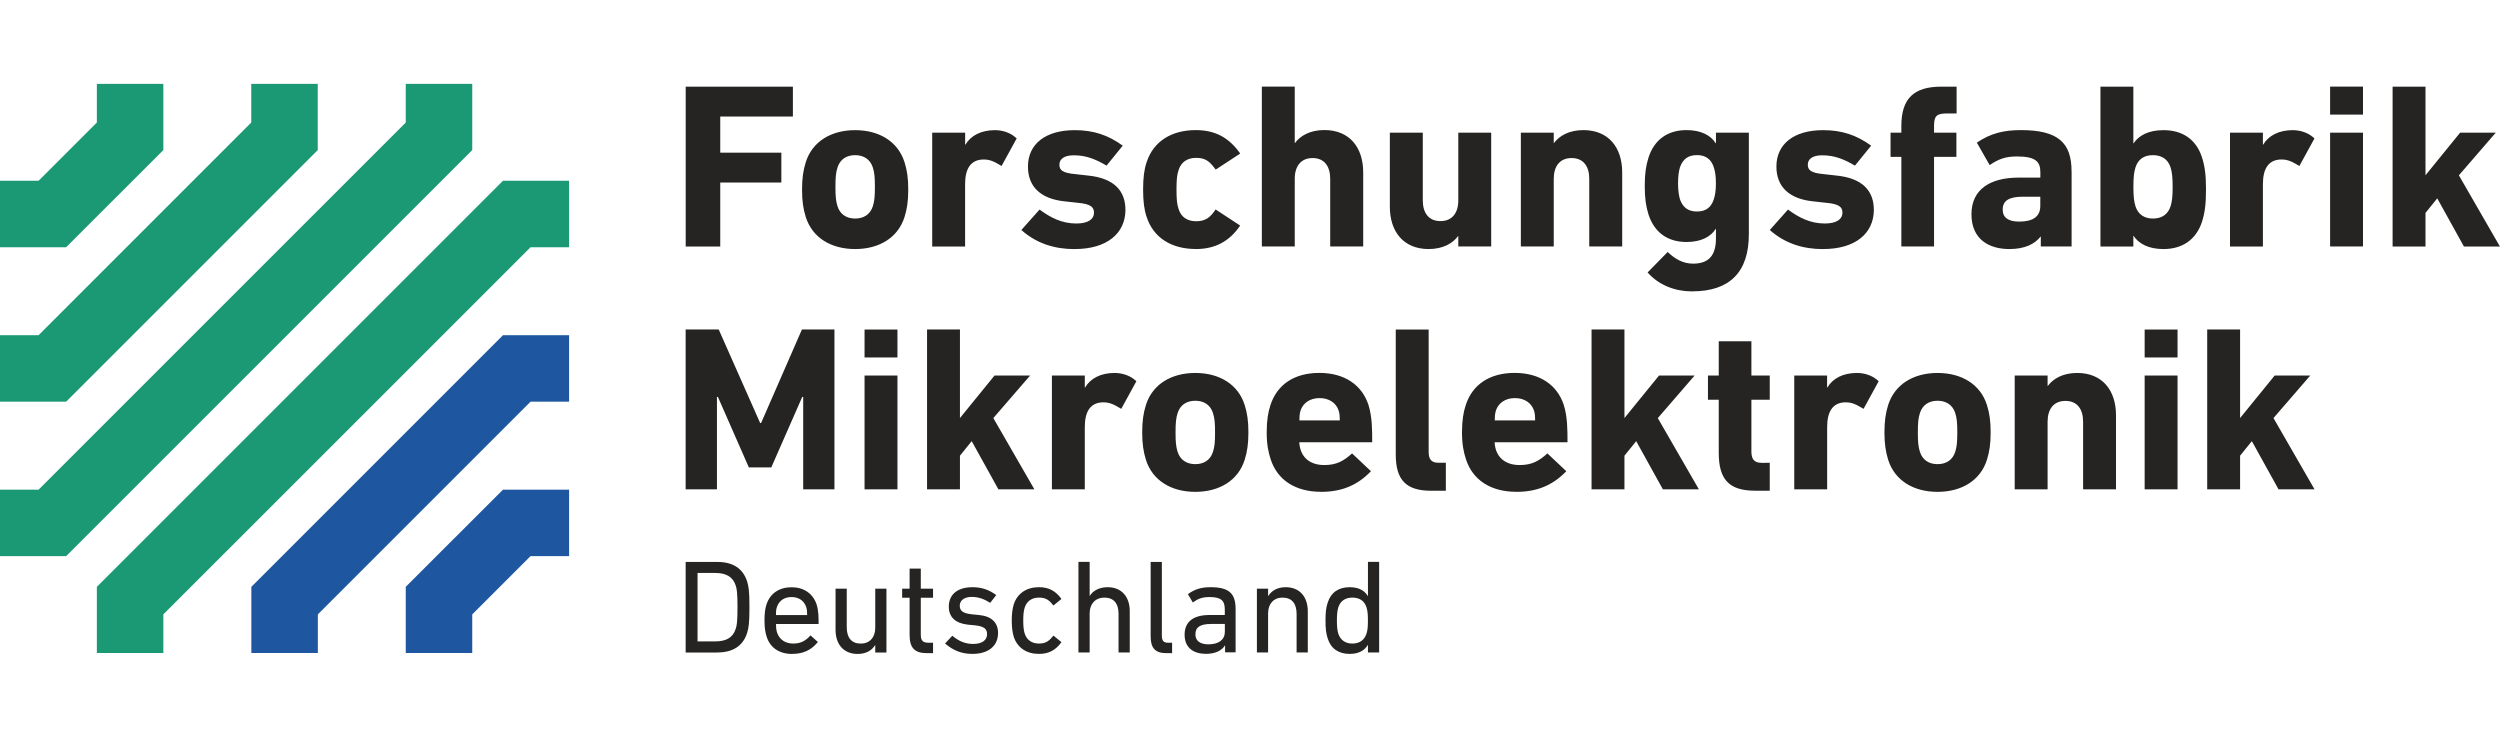 <?xml version="1.0" encoding="UTF-8"?>
<svg id="Layer_1" data-name="Layer 1" xmlns="http://www.w3.org/2000/svg" viewBox="0 0 500 150">
  <defs>
    <style>
      .cls-1 {
        stroke: #1b9975;
      }

      .cls-1, .cls-2 {
        fill: none;
        stroke-miterlimit: 10;
        stroke-width: 13.3px;
      }

      .cls-2 {
        stroke: #1e579f;
      }

      .cls-3 {
        fill: #252422;
        stroke-width: 0px;
      }
    </style>
  </defs>
  <path class="cls-3" d="M251.38,130.49h2.24v-7.83c0-1.92,1.15-3.14,2.88-3.14,1.89,0,2.82,1.2,2.82,3.28v7.69h2.24v-8.23c0-2.9-1.63-4.82-4.42-4.82-1.65,0-2.82.69-3.49,1.76h-.03v-1.46h-2.24v12.76ZM303.27,98.37c4.03,0,7.23-1.24,9.99-4.13-1.26-1.19-2.52-2.37-3.78-3.56-1.71,1.56-3.16,2.33-5.56,2.33-2.94,0-4.85-1.64-5-4.56h14.58c0-2.5,0-5.06-.75-7.48-1.32-3.99-4.79-6.39-9.82-6.39s-8.46,2.35-9.78,6.44c-.47,1.41-.75,3.05-.75,5.45s.33,3.99.8,5.4c1.32,4.09,4.89,6.49,10.06,6.49M387.51,98.37c4.8,0,8.56-2.26,9.87-6.39.52-1.65.75-3.24.75-5.5s-.23-3.86-.75-5.5c-1.32-4.14-5.08-6.39-9.87-6.39s-8.55,2.26-9.87,6.39c-.52,1.65-.75,3.24-.75,5.5s.24,3.85.75,5.5c1.32,4.14,5.08,6.39,9.87,6.39M387.51,92.83c-1.74,0-3.01-.85-3.52-2.44-.33-1.04-.42-1.97-.42-3.9s.09-2.87.42-3.9c.52-1.6,1.79-2.44,3.52-2.44s3.01.84,3.53,2.44c.33,1.04.42,1.98.42,3.9s-.1,2.87-.42,3.9c-.52,1.6-1.79,2.44-3.53,2.44M353.95,92.55c-1.89,0-3.67.44-3.67-2.26v-10.34h3.67v-4.84h-3.67v-6.86h-6.53v6.86h-2.16v4.84h2.16v10.62c0,5.22,1.97,7.57,7.24,7.57h2.96v-5.59ZM289.17,98.13v-5.58h-1.46c-1.36,0-1.98-.61-1.98-2.16v-24.49h-6.58v25.01c0,5.03,2.02,7.24,7.05,7.24.99,0,1.98-.01,2.96-.01M264.2,98.37c4.03,0,7.24-1.24,9.99-4.13-1.26-1.19-2.52-2.37-3.78-3.56-1.71,1.56-3.16,2.33-5.56,2.33-2.94,0-4.85-1.64-4.99-4.56h14.58c0-2.5,0-5.06-.75-7.48-1.32-3.99-4.79-6.39-9.82-6.39s-8.46,2.35-9.78,6.44c-.47,1.41-.75,3.05-.75,5.45s.33,3.99.8,5.4c1.32,4.09,4.89,6.49,10.06,6.49M259.88,84.08c0-.69.03-1.29.23-1.97.52-1.55,1.93-2.49,3.81-2.49s3.29.94,3.81,2.49c.21.68.23,1.28.23,1.97h-8.09ZM239.06,98.37c4.8,0,8.56-2.26,9.87-6.39.52-1.65.75-3.24.75-5.5s-.23-3.86-.75-5.5c-1.32-4.14-5.08-6.39-9.87-6.39s-8.56,2.26-9.87,6.39c-.52,1.65-.75,3.24-.75,5.5s.24,3.85.75,5.5c1.32,4.14,5.08,6.39,9.87,6.39M239.06,92.83c-1.74,0-3.01-.85-3.53-2.44-.33-1.04-.42-1.97-.42-3.9s.09-2.87.42-3.9c.52-1.6,1.79-2.44,3.53-2.44s3.01.84,3.53,2.44c.33,1.04.42,1.98.42,3.9s-.09,2.87-.42,3.9c-.52,1.6-1.79,2.44-3.53,2.44M143.39,97.86v-18.48h.19l6.19,14.1h4.49l6.19-14.1h.19v18.48h6.25v-31.97h-6.5l-8.17,18.71h-.19l-8.29-18.71h-6.61v31.97h6.25ZM172.91,75.11h6.58v22.75h-6.58v-22.75ZM172.91,71.49h6.58v-5.59h-6.58v5.59ZM198.67,83.61c2.45-2.83,4.91-5.67,7.36-8.51h-7.12c-2.3,2.84-4.61,5.67-6.92,8.51v-17.72h-6.58v31.97h6.58v-6.72l2.35-2.91c1.78,3.21,3.56,6.42,5.34,9.64h7.2c-2.74-4.75-5.48-9.5-8.21-14.25M210.38,75.11h6.58v2.4h.05c1.08-1.84,3.15-2.92,5.92-2.92,1.45,0,2.9.48,3.89,1.27.15.12.31.25.46.38l-3.03,5.53c-1.21-.7-2.18-1.36-3.76-1.3-2.44.09-3.53,1.88-3.53,4.94v12.46h-6.58v-22.75ZM331.57,83.61c2.45-2.83,4.91-5.67,7.36-8.51h-7.12c-2.3,2.84-4.61,5.67-6.92,8.51v-17.72h-6.58v31.97h6.58v-6.72l2.35-2.91c1.78,3.21,3.56,6.42,5.34,9.64h7.2c-2.74-4.75-5.48-9.5-8.22-14.25M428.93,75.11h6.58v22.75h-6.58v-22.75ZM428.93,71.49h6.58v-5.59h-6.58v5.59ZM423.2,97.86h-6.58v-13.54c0-2.49-1.18-4.14-3.53-4.14s-3.57,1.64-3.57,4.14v13.54h-6.58v-22.75h6.58v2.07h.05c1.04-1.41,2.96-2.59,5.87-2.59,5.03,0,7.76,3.48,7.76,8.46v14.81ZM454.7,83.61c2.45-2.83,4.91-5.67,7.36-8.51h-7.12c-2.3,2.84-4.61,5.67-6.92,8.51v-17.72h-6.58v31.97h6.58v-6.72l2.35-2.91c1.78,3.21,3.56,6.42,5.34,9.64h7.2c-2.74-4.75-5.48-9.5-8.21-14.25M358.84,75.11h6.58v2.4h.05c1.08-1.84,3.15-2.92,5.92-2.92,1.45,0,2.9.48,3.89,1.27.15.12.31.25.46.38l-3.03,5.53c-1.21-.7-2.18-1.36-3.75-1.3-2.44.09-3.53,1.88-3.53,4.94v12.46h-6.58v-22.75ZM298.95,84.08c0-.69.03-1.29.23-1.97.52-1.55,1.93-2.49,3.81-2.49s3.29.94,3.81,2.49c.21.68.23,1.28.23,1.97h-8.08ZM214.94,49.81c6.49,0,10.11-3.15,10.15-7.8,0-3.81-2.21-6.39-7.57-6.91l-2.49-.28c-2.59-.23-3.15-.85-3.15-1.88,0-1.13.94-1.88,2.87-1.88,2.56,0,4.43.82,6.56,2.06,1.08-1.33,2.16-2.66,3.24-3.99-2.96-2.15-5.91-3.1-9.6-3.1-5.92,0-9.36,2.82-9.36,7.29,0,4.09,2.63,6.49,7.43,6.96l2.54.28c2.63.23,3.24.89,3.24,1.98,0,1.27-1.13,2.16-3.53,2.16-2.85,0-5.15-1.15-7.36-2.79-1.21,1.36-2.43,2.73-3.64,4.09,3.01,2.68,6.62,3.82,10.67,3.82M466.02,26.54h6.58v22.75h-6.58v-22.75ZM466.02,22.92h6.58v-5.6h-6.58v5.6ZM277.98,26.54h6.58v13.54c0,2.49,1.17,4.14,3.53,4.14s3.57-1.65,3.57-4.14v-13.54h6.58v22.75h-6.58v-2.07h-.05c-1.03,1.41-2.96,2.59-5.88,2.59-5.03,0-7.76-3.48-7.76-8.46v-14.81ZM491.79,35.05c2.45-2.84,4.91-5.67,7.36-8.51h-7.13c-2.3,2.84-4.61,5.67-6.92,8.51v-17.72h-6.58v31.97h6.58v-6.72l2.35-2.91c1.78,3.21,3.56,6.42,5.34,9.64h7.2c-2.74-4.75-5.48-9.5-8.21-14.24M324.43,49.29h-6.58v-13.54c0-2.49-1.18-4.14-3.53-4.14s-3.57,1.64-3.57,4.14v13.54h-6.58v-22.75h6.58v2.07h.05c1.04-1.41,2.96-2.59,5.88-2.59,5.03,0,7.76,3.48,7.76,8.46v14.81ZM272.62,49.29h-6.58v-13.54c0-2.49-1.18-4.14-3.52-4.14s-3.57,1.64-3.57,4.14v13.54h-6.58v-31.97h6.58v11.28h.05c1.03-1.41,2.96-2.59,5.88-2.59,5.03,0,7.76,3.48,7.76,8.46s0,9.87,0,14.81M137.14,17.33h21.44v5.97h-14.53v7.24h12.22v5.97h-12.22v12.79h-6.91v-31.97ZM186.45,26.54h6.58v2.4h.05c1.08-1.83,3.15-2.91,5.92-2.91,1.45,0,2.9.48,3.88,1.27.15.12.31.25.46.38l-3.03,5.52c-1.21-.71-2.18-1.36-3.76-1.3-2.44.1-3.53,1.88-3.53,4.94v12.46h-6.58v-22.75ZM432.69,49.81c3.81,0,6.53-1.88,7.71-5.45.57-1.79.8-3.53.8-6.44s-.23-4.66-.8-6.44c-1.17-3.62-3.9-5.45-7.71-5.45-3.01,0-4.94,1.08-5.97,2.63h-.05v-11.33h-6.58v31.97h6.58v-2.12h.05c1.03,1.55,2.96,2.63,5.97,2.63M430.58,43.71c-1.74,0-2.96-.85-3.48-2.44-.28-.89-.42-1.88-.42-3.9s.14-3.01.42-3.9c.52-1.64,1.74-2.44,3.48-2.44s3.01.8,3.53,2.44c.28.89.42,1.88.42,3.9s-.14,3.01-.42,3.9c-.52,1.6-1.74,2.44-3.53,2.44M414.31,34.25c0-5.69-2.68-8.23-10.11-8.23-3.42,0-6.06.62-8.83,2.51.85,1.5,1.7,2.99,2.56,4.49,1.81-1.23,3.18-1.73,5.48-1.73,3.62,0,4.66.99,4.66,3.1v1.13h-4.33c-5.64,0-9.45,2.3-9.45,7.33s3.53,6.96,7.57,6.96c3.1,0,5.08-.99,6.25-2.49h.05v1.97h6.16v-15.04ZM403.83,44.32c-2.16,0-3.29-.8-3.29-2.4,0-1.79,1.27-2.58,4.04-2.58h3.48v1.83c0,2.12-1.41,3.15-4.23,3.15M386.81,31.38h4.47v-4.84h-4.47v-1.41c0-1.93.52-2.44,2.58-2.44h1.93v-5.36h-3.06c-5.41,0-7.99,2.3-7.99,7.85v1.36h-2.16v4.84h2.16v17.91h6.54v-17.91ZM364.62,49.81c6.49,0,10.11-3.15,10.15-7.8,0-3.81-2.21-6.39-7.57-6.91l-2.49-.28c-2.59-.23-3.15-.85-3.15-1.88,0-1.13.94-1.88,2.87-1.88,2.55,0,4.43.82,6.56,2.06,1.08-1.33,2.16-2.66,3.24-3.99-2.96-2.15-5.91-3.1-9.6-3.1-5.92,0-9.35,2.82-9.35,7.29,0,4.09,2.63,6.49,7.43,6.96l2.54.28c2.63.23,3.24.89,3.24,1.98,0,1.27-1.13,2.16-3.53,2.16-2.85,0-5.15-1.15-7.36-2.79-1.21,1.36-2.43,2.73-3.64,4.09,3.01,2.68,6.62,3.82,10.67,3.82M338.44,58.27c7.47,0,11.33-3.81,11.33-11.42v-20.31h-6.58v2.11h-.05c-.99-1.6-2.96-2.63-5.83-2.63-3.76,0-6.44,1.88-7.61,5.5-.52,1.64-.75,3.24-.75,5.69s.23,4,.75,5.69c1.18,3.62,3.85,5.5,7.61,5.5,2.87,0,4.84-1.03,5.83-2.63h.05v1.93c0,3.34-1.41,5.03-4.56,5.03-2.08,0-3.64-.96-5.1-2.33l-4.01,4.09c2.26,2.56,5.51,3.79,8.92,3.79M339.38,42.3c-1.79,0-2.82-.85-3.39-2.44-.23-.85-.38-1.79-.38-3.2s.14-2.35.38-3.2c.57-1.6,1.6-2.44,3.39-2.44s2.87.85,3.38,2.44c.28.85.42,1.79.42,3.2s-.14,2.35-.42,3.2c-.52,1.6-1.55,2.44-3.38,2.44M239.15,49.81c3.86,0,6.76-1.54,8.88-4.7-1.64-1.07-3.27-2.14-4.91-3.22-1,1.52-1.96,2.36-3.88,2.36-1.74,0-3.01-.8-3.52-2.44-.33-.94-.42-2.02-.42-3.9s.09-2.96.42-3.9c.52-1.64,1.79-2.44,3.52-2.44,2.02,0,2.78.86,3.9,2.35,1.63-1.07,3.26-2.14,4.9-3.21-2.19-3.13-4.93-4.69-8.89-4.69-4.8,0-8.46,2.21-9.83,6.44-.47,1.36-.7,3.06-.7,5.45s.23,4.09.7,5.45c1.36,4.23,5.03,6.44,9.83,6.44M171.03,49.81c4.8,0,8.56-2.26,9.87-6.39.52-1.65.75-3.24.75-5.5s-.23-3.86-.75-5.5c-1.32-4.14-5.08-6.39-9.87-6.39s-8.56,2.26-9.87,6.39c-.52,1.65-.75,3.24-.75,5.5s.23,3.85.75,5.5c1.32,4.14,5.08,6.39,9.87,6.39M171.03,43.71c-1.74,0-3.01-.85-3.52-2.44-.33-1.04-.42-1.98-.42-3.9s.09-2.87.42-3.9c.52-1.6,1.79-2.44,3.52-2.44s3.01.85,3.53,2.44c.33,1.03.42,1.97.42,3.9s-.09,2.87-.42,3.9c-.52,1.6-1.79,2.44-3.53,2.44M446,26.54h6.58v2.4h.05c1.08-1.83,3.15-2.91,5.92-2.91,1.45,0,2.9.48,3.89,1.27.15.12.31.25.46.38l-3.03,5.52c-1.21-.71-2.18-1.36-3.76-1.3-2.44.1-3.53,1.88-3.53,4.94v12.46h-6.58v-22.75ZM275.83,112.38h-2.24v6.82h-.03c-.61-1.01-1.7-1.76-3.62-1.76-2.21,0-3.75,1.04-4.39,3.06-.35,1.01-.45,2.02-.45,3.6s.11,2.61.45,3.62c.64,2.02,2.18,3.06,4.39,3.06,1.92,0,3.01-.77,3.62-1.78h.03v1.49h2.24v-18.11ZM270.47,128.71c-1.41,0-2.37-.7-2.8-1.95-.21-.66-.29-1.49-.29-2.66s.08-1.97.29-2.66c.43-1.25,1.38-1.92,2.8-1.92s2.4.64,2.82,1.92c.28.83.29,1.8.29,2.66s-.01,1.86-.29,2.66c-.43,1.28-1.41,1.95-2.82,1.95M234.42,128.55h-.77c-.88,0-1.28-.34-1.28-1.41v-14.75h-2.24v14.89c0,2.29.88,3.35,3.12,3.35h1.17v-2.08ZM225.95,122.23c0-2.9-1.65-4.79-4.42-4.79-1.73,0-2.96.74-3.57,1.73h-.03v-6.79h-2.24v18.11h2.24v-7.85c0-1.89,1.2-3.12,2.93-3.12,1.92,0,2.85,1.2,2.85,3.25v7.72h2.24v-8.26ZM202.35,124.1c0,1.44.16,2.47.4,3.25.72,2.21,2.58,3.43,5.03,3.43,2.02,0,3.38-.78,4.51-2.35l-1.6-1.31c-.82,1-1.43,1.59-2.9,1.59-1.38,0-2.42-.67-2.85-2-.21-.67-.29-1.46-.29-2.61s.08-1.92.29-2.58c.43-1.33,1.47-2,2.85-2,1.46,0,2.08.56,2.9,1.58.53-.44,1.07-.87,1.6-1.31-1.13-1.57-2.48-2.35-4.51-2.35-2.45,0-4.31,1.22-5.03,3.44-.24.77-.4,1.81-.4,3.22M194.47,130.78c3.33,0,5.14-1.68,5.14-4.18,0-2.05-1.25-3.36-3.83-3.6l-1.33-.13c-1.89-.19-2.5-.72-2.5-1.73s.83-1.76,2.42-1.76c1.36,0,2.54.47,3.67,1.19l1.21-1.56c-1.46-1.06-2.91-1.57-4.75-1.57-3.01,0-4.74,1.46-4.74,3.89,0,2.08,1.31,3.33,3.81,3.6l1.36.13c2,.21,2.48.77,2.48,1.79,0,1.14-.93,1.94-2.8,1.94-1.62,0-2.94-.62-4.15-1.64-.48.52-.97,1.04-1.45,1.55,1.6,1.38,3.3,2.08,5.46,2.08M186.61,128.55h-.83c-1.15,0-1.62-.34-1.62-1.62v-7.38h2.45v-1.81h-2.45v-4.02h-2.24v4.02h-1.49v1.81h1.49v7.46c0,2.5.96,3.62,3.44,3.62h1.25v-2.08ZM177.29,117.74h-2.24v7.83c0,1.92-1.14,3.15-2.88,3.15-1.89,0-2.82-1.2-2.82-3.28v-7.7h-2.24v8.23c0,2.9,1.62,4.82,4.42,4.82,1.65,0,2.82-.69,3.49-1.76h.03v1.47h2.24v-12.76ZM158.44,130.78c2.15,0,3.8-.73,5.14-2.38-.49-.44-.99-.88-1.48-1.32-.98,1.09-1.94,1.63-3.47,1.63s-2.72-.75-3.22-2.21c-.18-.58-.21-1.11-.21-1.7h8.52c0-1.31,0-2.66-.4-3.91-.72-2.18-2.56-3.44-5.01-3.44s-4.29,1.22-5.01,3.44c-.27.77-.4,1.76-.4,3.22s.16,2.4.43,3.22c.69,2.21,2.53,3.46,5.11,3.46M155.19,123.01c0-.54.01-1.08.19-1.6.43-1.28,1.49-2,2.93-2s2.5.72,2.93,2c.17.52.19,1.05.19,1.6h-6.23ZM143.5,130.49c3.06,0,5.09-1.3,5.91-3.86.32-.99.48-1.97.48-5.19s-.16-4.21-.48-5.19c-.83-2.56-2.85-3.86-5.91-3.86h-6.37v18.11h6.37ZM139.51,114.59h3.49c2.18,0,3.54.72,4.13,2.48.24.66.37,1.54.37,4.37s-.13,3.7-.37,4.37c-.58,1.76-1.94,2.47-4.13,2.47h-3.49v-13.69ZM247.12,121.78c0-3.14-1.39-4.34-5.01-4.34-1.76,0-3.11.35-4.53,1.39.32.55.65,1.11.98,1.66,1.06-.75,1.9-1.08,3.34-1.08,2.37,0,3.06.74,3.06,2.5v1.09h-3.06c-3.11,0-4.98,1.25-4.98,3.94s1.86,3.83,4.29,3.83c1.94,0,3.19-.72,3.78-1.68h.03v1.38h2.1v-8.71ZM241.74,128.87c-1.71,0-2.66-.69-2.66-2,0-1.44.96-2.08,3.17-2.08h2.72v1.57c0,1.57-1.22,2.5-3.22,2.5"/>
  <polyline class="cls-1" points="26.02 130.6 26.02 120.12 103.35 42.8 113.82 42.8"/>
  <polyline class="cls-2" points="56.92 130.6 56.92 120.12 103.35 73.69 113.82 73.69"/>
  <polyline class="cls-1" points="0 42.8 10.47 42.8 26.02 27.26 26.02 16.77"/>
  <polyline class="cls-1" points="56.9 16.77 56.9 27.26 10.47 73.69 0 73.69"/>
  <polyline class="cls-1" points="87.8 16.77 87.8 27.26 10.47 104.58 0 104.58"/>
  <polyline class="cls-2" points="87.8 130.6 87.8 120.12 103.35 104.58 113.82 104.58"/>
</svg>